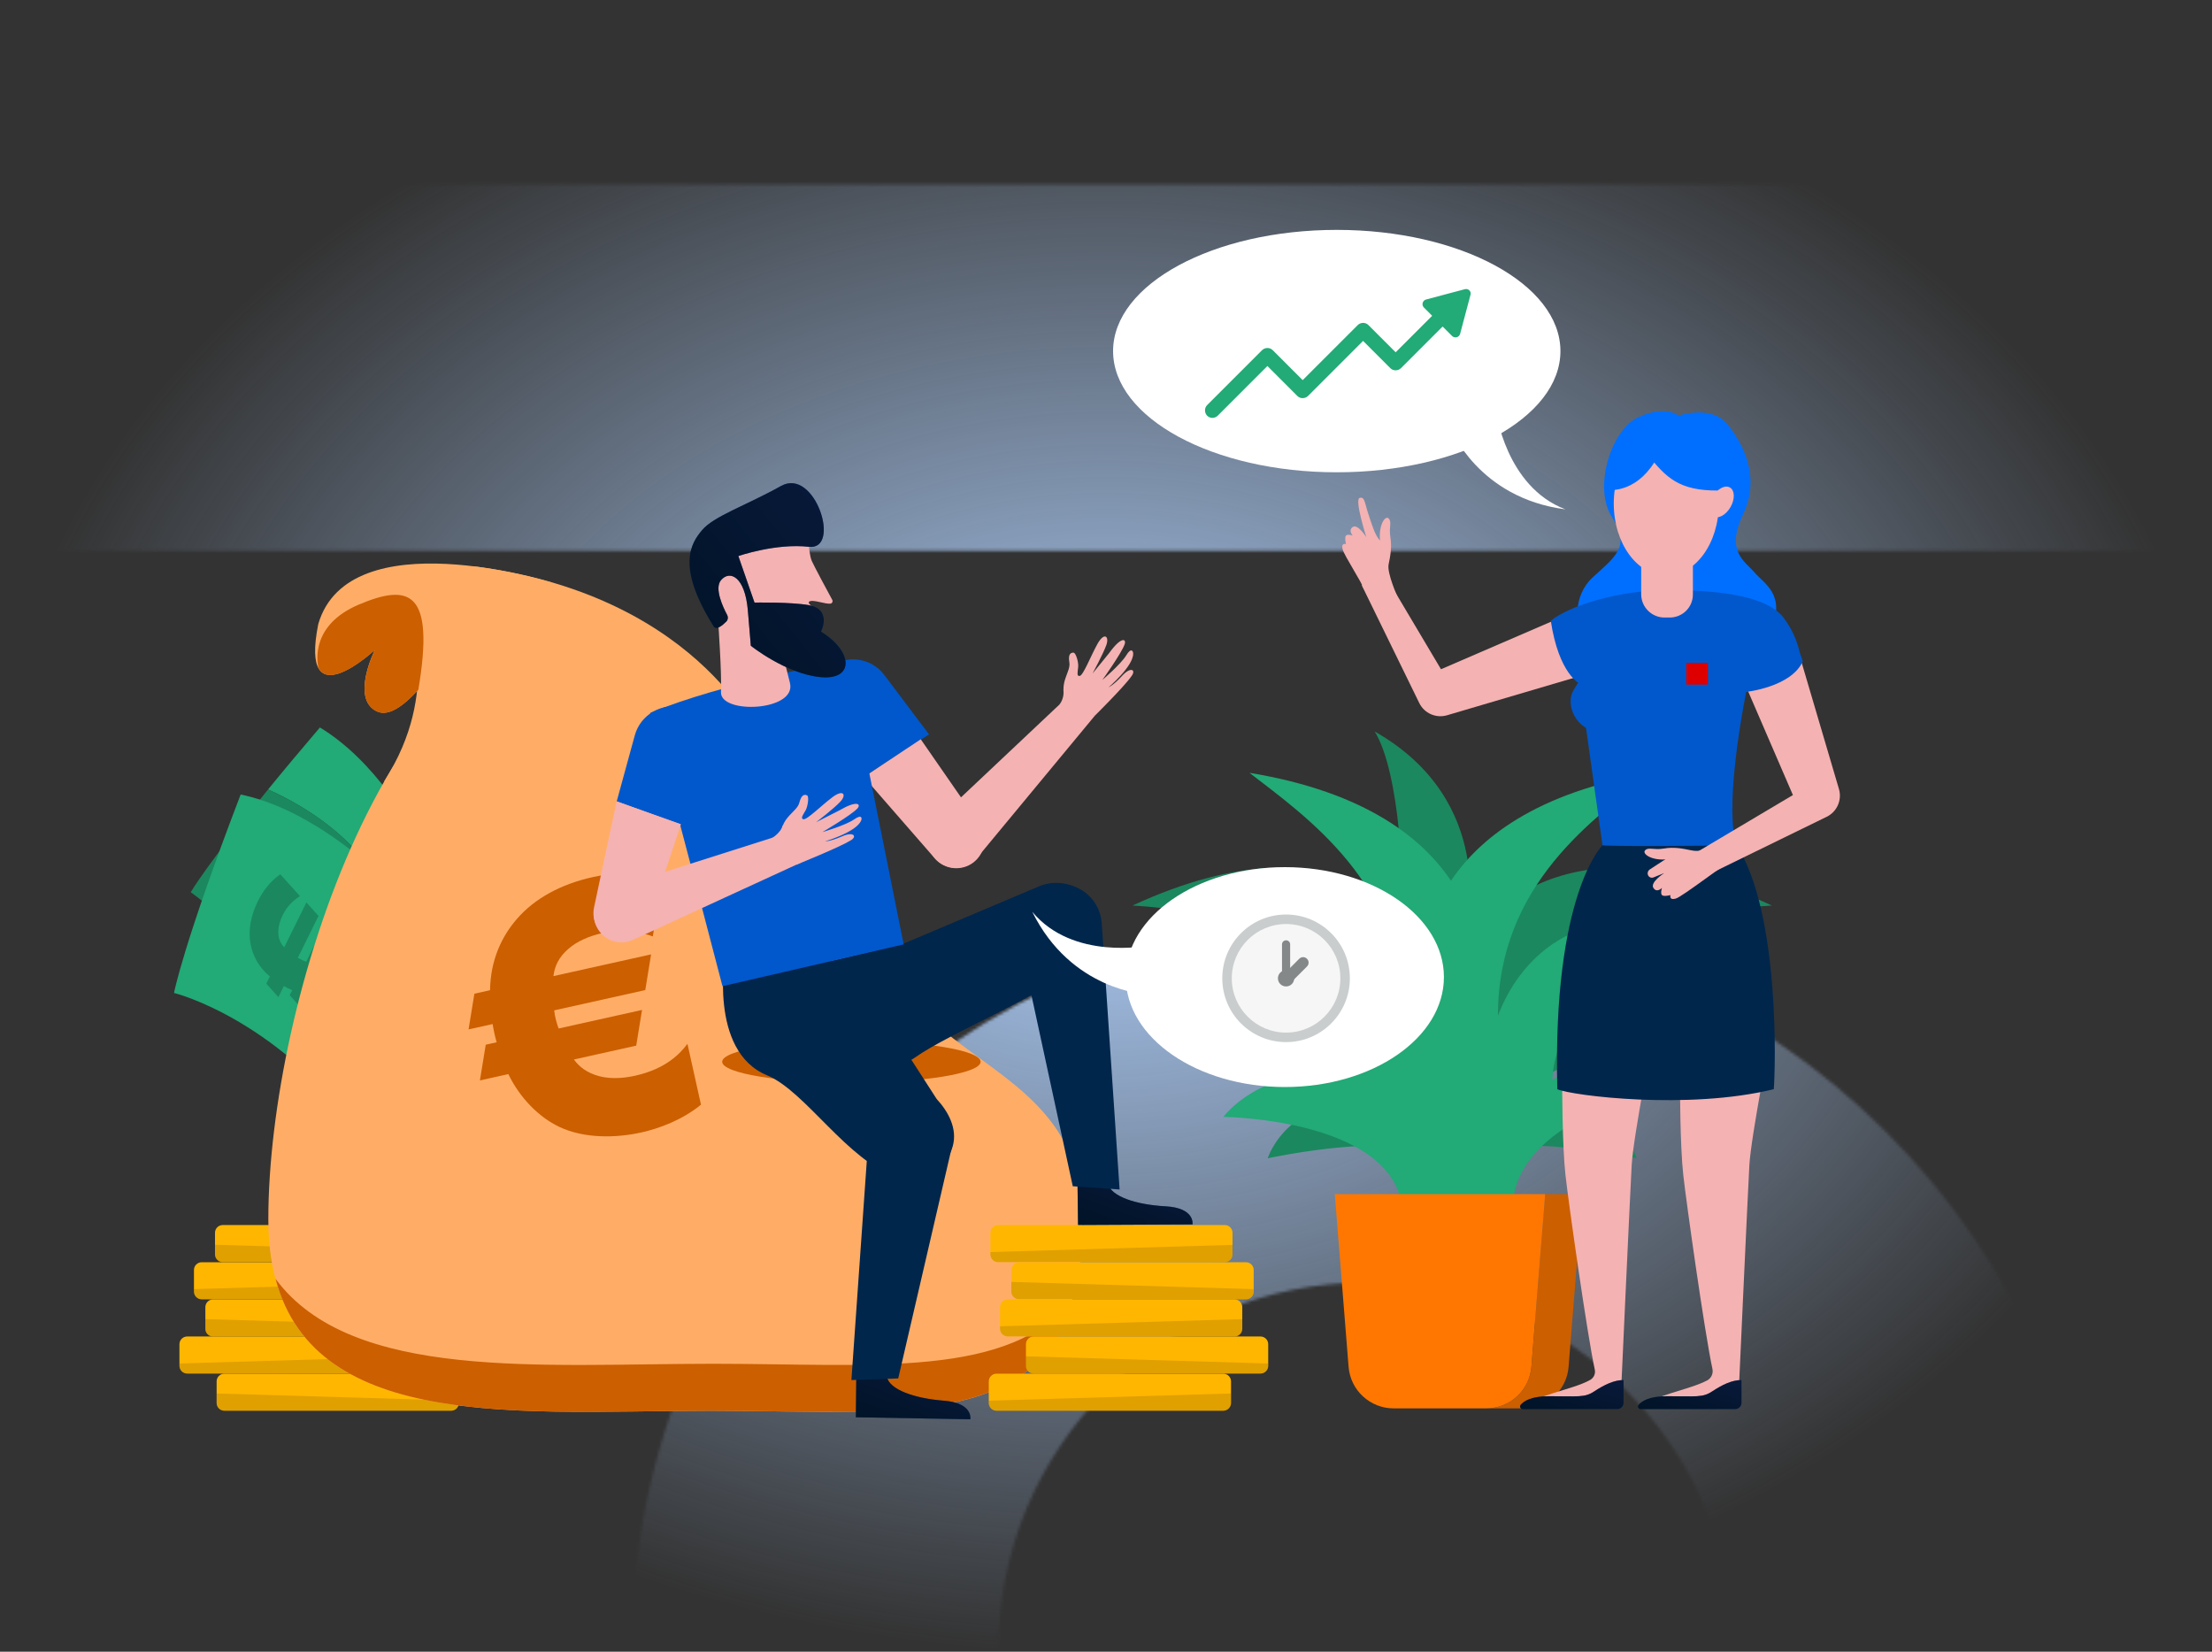 <?xml version="1.0" encoding="UTF-8"?>
<svg xmlns="http://www.w3.org/2000/svg" width="750" height="560" viewBox="0 0 750 560" fill="none">
  <rect x="0" y="0" width="750" height="560" fill="#333333" stroke="none"/>
  <g clip-path="url(#clip0_1758_127354)">
    <g clip-path="url(#clip1_1758_127354)">
      <mask id="mask0_1758_127354" style="mask-type:alpha" maskUnits="userSpaceOnUse" x="-492" y="-1022" width="1911" height="2577">
        <path fill-rule="evenodd" clip-rule="evenodd" d="M1044.08 -82.502V-551.932L808.361 -1022L573.28 -551.932V-82.502H690.454V-522.933L808.361 -757.76L926.333 -522.933V-82.502H1044.08ZM-492 186.751H1418.99V62.534H-492V186.751ZM1419 435.5C1212.79 435.5 1045.78 602.355 1045.78 808.151V1554.41C1007.92 1494.4 965.344 1435.29 921.208 1380.22L920.284 808.151C920.284 533.172 1143.57 310.104 1419 310.104V435.5ZM712.308 559.456C712.308 422.205 600.87 310.767 463.11 310.767C325.668 310.767 214.166 422.205 214.166 559.456L214.357 821.879C256.39 839.215 297.976 858.048 338.957 878.475L338.479 559.456C338.479 490.655 394.309 434.857 463.11 434.857C532.101 434.857 587.868 490.655 587.868 559.456L588.315 1028.79C631.175 1059.41 672.794 1091.76 712.723 1125.57L712.308 559.456ZM-242.515 310.767C-105.041 310.767 6.461 422.205 6.461 559.456V775.959C-34.488 762.448 -76.138 750.306 -118.552 739.567L-117.756 559.456C-117.756 490.655 -173.746 434.857 -242.515 434.857C-311.57 434.857 -367.305 490.655 -367.305 559.456L-367.114 694.125C-408.541 689.6 -449.681 686.095 -492 684.246L-491.649 559.456C-491.649 422.205 -380.179 310.767 -242.515 310.767Z" fill="#E5F0FF"></path>
      </mask>
      <g mask="url(#mask0_1758_127354)">
        <rect width="750" height="560" fill="url(#paint0_radial_1758_127354)"></rect>
      </g>
    </g>
    <path fill-rule="evenodd" clip-rule="evenodd" d="M500.274 316.656C500.274 316.656 527.608 273.134 600.759 307.009C576.253 308.523 546.364 314.273 511.033 345.633C526.749 334.637 554.947 326.849 581.159 358.122C564.23 355.405 529.26 353.328 513.987 373.999C547.655 369.145 554.936 392.712 554.936 392.712C554.936 392.712 510.131 383.093 500.082 392.669C501.406 379.317 495.258 340.578 495.258 340.578L500.274 316.65V316.656Z" fill="#1B885F"></path>
    <path fill-rule="evenodd" clip-rule="evenodd" d="M497.211 313.836C497.211 313.836 507.823 271.731 466.098 248C474.828 262.041 476.349 302.698 474.407 306.573C472.465 310.448 497.211 313.836 497.211 313.836Z" fill="#1B885F"></path>
    <path fill-rule="evenodd" clip-rule="evenodd" d="M482.663 326.422C482.663 326.422 480.721 275.097 560.294 262.023C540.886 277.031 507.896 299.789 507.896 344.338C514.69 326.422 533.611 304.151 572.908 315.284C557.384 322.547 527.299 340.463 526.33 366.129C548.161 353.536 572.421 367.096 572.421 367.096C572.421 367.096 512.797 376.415 512.797 410.306C512.797 424.171 477.215 413.208 477.215 413.208L482.663 326.417V326.422Z" fill="#22AA77"></path>
    <path fill-rule="evenodd" clip-rule="evenodd" d="M484.485 316.656C484.485 316.656 457.151 273.134 384 307.009C408.506 308.523 438.394 314.273 473.725 345.633C458.01 334.637 429.812 326.849 403.599 358.122C420.529 355.405 455.499 353.328 470.771 373.999C437.103 369.145 429.823 392.712 429.823 392.712C429.823 392.712 474.628 383.093 484.676 392.669C483.352 379.317 489.501 340.578 489.501 340.578L484.485 316.65V316.656Z" fill="#1B885F"></path>
    <path fill-rule="evenodd" clip-rule="evenodd" d="M501.28 326.422C501.28 326.422 503.222 275.097 423.649 262.023C443.057 277.031 476.047 299.789 476.047 344.338C469.253 326.422 447.608 304.747 404.969 325.302C420.493 332.566 453.483 338.572 454.451 364.232C427.308 361.767 414.782 378.672 414.782 378.672C414.782 378.672 476.238 379.317 475.593 412.891C475.324 426.757 497.396 352.569 497.396 352.569L501.28 326.422Z" fill="#22AA77"></path>
    <path fill-rule="evenodd" clip-rule="evenodd" d="M519.23 463.429L523.902 404.867H536.516L531.844 463.429C531.21 471.376 524.563 477.497 516.583 477.497H503.969C511.955 477.497 518.601 471.37 519.236 463.429H519.23Z" fill="#CC5F00"></path>
    <path fill-rule="evenodd" clip-rule="evenodd" d="M457.25 463.429L452.578 404.867H523.902L519.231 463.429C518.596 471.376 511.95 477.497 503.969 477.497H472.522C464.536 477.497 457.89 471.37 457.255 463.429H457.25Z" fill="#FF7700"></path>
    <path d="M453.241 160.129C495.125 160.129 529.079 141.73 529.079 119.034C529.079 96.338 495.125 77.939 453.241 77.939C411.356 77.939 377.402 96.338 377.402 119.034C377.402 141.73 411.356 160.129 453.241 160.129Z" fill="white"></path>
    <path d="M435.641 368.55C465.427 368.55 489.574 351.861 489.574 331.275C489.574 310.689 465.427 294 435.641 294C405.854 294 381.707 310.689 381.707 331.275C381.707 351.861 405.854 368.55 435.641 368.55Z" fill="white"></path>
    <path d="M507.219 139.281C507.219 139.281 510.486 165.006 530.78 172.691C501.19 168.871 491.895 145.31 491.895 145.31L507.219 139.281Z" fill="white"></path>
    <path d="M535.153 211.576C535.153 211.576 532.944 202.28 540.077 195.7C547.21 189.119 553.238 185.299 546.658 175.452C540.077 165.604 546.106 145.862 555.401 141.49C564.697 137.118 569.115 140.938 569.115 140.938C569.115 140.938 580.067 137.118 585.543 143.699C591.02 150.279 597.048 161.784 591.02 174.347C584.991 186.956 591.572 190.223 594.839 194.043C598.107 197.863 605.792 201.728 600.315 213.739C594.839 225.796 535.153 211.576 535.153 211.576Z" fill="#006FFF"></path>
    <path d="M526.409 210.564L488.582 226.901L469.392 194.596L461.707 198.415L481.219 238.359C482.922 241.857 486.925 243.605 490.653 242.501L536.211 229.064L526.409 210.564Z" fill="#F5B2B2"></path>
    <path d="M473.81 202.281C473.81 202.281 470.22 194.274 470.819 191.375C471.417 188.475 471.969 185.576 471.417 182.125C470.865 178.674 472.015 176.925 470.819 175.774C469.668 174.624 467.367 178.075 467.92 183.275C466.171 181.527 465.02 177.477 463.87 174.026C462.719 170.574 462.719 168.227 460.971 168.826C459.222 169.424 463.272 182.125 463.272 182.125C463.272 182.125 460.373 177.523 458.67 178.674C456.967 179.824 458.67 181.573 458.67 181.573C458.67 181.573 456.921 180.974 456.369 181.573C455.817 182.171 456.369 184.472 456.369 184.472C456.369 184.472 454.62 183.874 455.218 186.221C455.817 188.522 461.937 197.679 462.351 199.612C466.585 196.989 473.81 202.281 473.81 202.281Z" fill="#F5B2B2"></path>
    <path d="M569.62 367.671C569.62 367.671 569.62 388.471 570.725 398.319C571.737 407.523 577.996 451.977 580.619 464.126C580.941 465.644 580.251 467.255 578.87 467.991C572.888 471.258 559.128 473.375 558.668 476.643H589.316C589.316 476.643 592.584 404.9 593.136 395.052C593.688 385.204 600.821 349.033 600.821 349.033L570.679 349.585L569.62 367.671Z" fill="#F5B2B2"></path>
    <path d="M590.466 467.898V475.63C590.466 476.78 589.499 477.746 588.349 477.746H556.274C555.538 477.746 555.124 476.872 555.584 476.32C556.642 475.031 559.173 473.375 565.248 473.375C575.096 473.375 577.305 473.927 580.572 471.718C583.885 469.555 587.153 467.898 590.466 467.898Z" fill="url(#paint1_linear_1758_127354)"></path>
    <path d="M590.466 467.898V475.63C590.466 476.78 589.499 477.746 588.349 477.746H556.274C555.538 477.746 555.124 476.872 555.584 476.32C556.642 475.031 559.173 473.375 565.248 473.375C575.096 473.375 577.305 473.927 580.572 471.718C583.885 469.555 587.153 467.898 590.466 467.898Z" fill="black" fill-opacity="0.6"></path>
    <path d="M529.676 367.672C529.676 367.672 529.676 388.472 530.78 398.32C531.793 407.57 538.143 452.438 540.72 464.311C541.042 465.737 540.398 467.164 539.156 467.854C533.265 471.213 519.23 473.284 518.77 476.598H549.418C549.418 476.598 552.685 404.855 553.237 395.007C553.79 385.159 560.922 348.988 560.922 348.988L530.78 349.541L529.676 367.672Z" fill="#F5B2B2"></path>
    <path d="M550.478 467.898V475.63C550.478 476.78 549.511 477.746 548.361 477.746H516.286C515.55 477.746 515.135 476.872 515.596 476.32C516.654 475.031 519.185 473.375 525.259 473.375C535.107 473.375 537.316 473.927 540.584 471.718C543.897 469.555 547.21 467.898 550.478 467.898Z" fill="url(#paint2_linear_1758_127354)"></path>
    <path d="M550.478 467.898V475.63C550.478 476.78 549.511 477.746 548.361 477.746H516.286C515.55 477.746 515.135 476.872 515.596 476.32C516.654 475.031 519.185 473.375 525.259 473.375C535.107 473.375 537.316 473.927 540.584 471.718C543.897 469.555 547.21 467.898 550.478 467.898Z" fill="black" fill-opacity="0.6"></path>
    <path d="M543.344 286.586C543.344 286.586 526.363 303.015 528.02 369.281C532.944 371.49 572.382 376.414 601.42 369.281C601.972 362.701 603.628 309.595 588.81 286.586C560.877 286.586 543.344 286.586 543.344 286.586Z" fill="#00264C"></path>
    <path d="M543.344 286.587L535.659 231.825C535.659 231.825 528.526 228.558 525.811 210.472C531.839 205.548 548.268 200.072 565.801 200.072C583.334 200.072 599.118 202.143 604.686 209.368C610.163 216.501 610.715 224.14 610.715 224.14C610.715 224.14 602.477 233.436 592.077 234.54C589.868 245.493 584.944 275.082 588.81 286.587C547.715 287.139 543.344 286.587 543.344 286.587Z" fill="#0058CC"></path>
    <path d="M538.971 225.795C538.971 225.795 536.762 228.556 533.495 234.032C530.688 238.68 534.047 247.746 542.791 248.252C553.329 248.896 558.115 239.508 558.115 239.508L538.971 225.795Z" fill="#0058CC"></path>
    <path d="M591.57 231.732L607.907 269.559L575.602 288.749L579.421 296.434L619.365 276.922C622.863 275.219 624.611 271.216 623.507 267.488L610.069 221.93L591.57 231.732Z" fill="#F5B2B2"></path>
    <path d="M564.052 296.159C564.052 296.159 559.404 299.196 560.601 301.037C561.751 302.877 563.5 301.037 563.5 301.037C563.5 301.037 562.902 302.877 563.5 303.476C564.098 304.074 566.399 303.476 566.399 303.476C566.399 303.476 565.801 305.316 568.148 304.672C570.495 304.028 585.957 291.879 587.89 291.465C585.359 286.955 577.766 287.967 577.766 287.967C577.766 287.967 576.247 288.888 573.394 288.289C570.495 287.691 567.596 287.093 564.144 287.691C560.693 288.289 558.944 287.093 557.794 288.289C556.643 289.486 560.095 291.925 565.341 291.327L564.052 296.159Z" fill="#F5B2B2"></path>
    <path d="M592.076 234.586C592.076 234.586 607.401 232.929 611.266 224.186C608.505 215.442 603.581 214.338 603.581 214.338L587.705 222.575L587.152 231.319L592.076 234.586Z" fill="#0058CC"></path>
    <path d="M565.617 295.468L560.601 297.493C559.865 297.769 559.037 297.401 558.761 296.665C558.485 295.974 558.761 295.192 559.313 294.824L566.078 290.406L567.044 295.008L565.617 295.468Z" fill="#F5B2B2"></path>
    <path d="M496.68 98.049L490.1 99.797L483.519 101.546C482.323 101.868 481.908 103.387 482.783 104.261L485.59 107.068L473.211 119.447L463.961 110.198C462.995 109.231 461.384 109.231 460.372 110.198L441.688 128.881L431.518 118.711C430.552 117.745 428.941 117.745 427.929 118.711L409.291 137.349C408.325 138.315 408.325 139.926 409.291 140.938C409.797 141.444 410.442 141.674 411.086 141.674C411.73 141.674 412.374 141.444 412.881 140.938L429.723 124.095L439.894 134.265C440.86 135.232 442.471 135.232 443.483 134.265L462.166 115.582L471.416 124.832C472.383 125.798 473.993 125.798 475.006 124.832L489.133 110.704L492.355 113.925C493.229 114.8 494.748 114.385 495.07 113.189L496.818 106.608L498.567 100.028C498.981 98.831 497.877 97.727 496.68 98.049Z" fill="#22AA77"></path>
    <path d="M436.054 353.318C448 353.318 457.683 343.634 457.683 331.689C457.683 319.744 448 310.061 436.054 310.061C424.109 310.061 414.426 319.744 414.426 331.689C414.426 343.634 424.109 353.318 436.054 353.318Z" fill="#C9CDCD"></path>
    <path d="M436.056 350.098C446.222 350.098 454.463 341.857 454.463 331.691C454.463 321.524 446.222 313.283 436.056 313.283C425.89 313.283 417.648 321.524 417.648 331.691C417.648 341.857 425.89 350.098 436.056 350.098Z" fill="#F6F6F6"></path>
    <path d="M436.054 334.45C437.579 334.45 438.815 333.214 438.815 331.689C438.815 330.164 437.579 328.928 436.054 328.928C434.529 328.928 433.293 330.164 433.293 331.689C433.293 333.214 434.529 334.45 436.054 334.45Z" fill="#848889"></path>
    <path d="M437.437 332.15H434.676V320.185C434.676 319.403 435.274 318.805 436.056 318.805C436.839 318.805 437.437 319.403 437.437 320.185V332.15Z" fill="#848889"></path>
    <path d="M438.586 332.241L435.963 329.618L440.519 325.062C441.255 324.326 442.405 324.326 443.142 325.062C443.878 325.798 443.878 326.949 443.142 327.685L438.586 332.241Z" fill="#848889"></path>
    <path d="M564.973 195.149C574.809 195.149 582.782 184.229 582.782 170.759C582.782 157.289 574.809 146.369 564.973 146.369C555.138 146.369 547.164 157.289 547.164 170.759C547.164 184.229 555.138 195.149 564.973 195.149Z" fill="#F5B2B2"></path>
    <path d="M545.553 166.11C545.553 166.11 554.296 167.215 560.877 156.815C566.905 163.948 572.382 167.215 587.706 166.11C587.706 158.425 586.049 142.549 568.516 141.997C550.983 141.445 546.657 149.682 545.553 166.11Z" fill="#006FFF"></path>
    <path d="M586.743 171.932C588.306 169.224 588.217 166.247 586.545 165.281C584.872 164.315 582.249 165.727 580.686 168.434C579.123 171.141 579.211 174.119 580.884 175.085C582.557 176.05 585.18 174.639 586.743 171.932Z" fill="#F5B2B2"></path>
    <path d="M566.123 209.37H564.374C560.002 209.37 556.459 205.827 556.459 201.455V189.076H573.992V201.455C574.038 205.873 570.495 209.37 566.123 209.37Z" fill="#F5B2B2"></path>
    <path d="M108.47 246.643C101.659 254.65 95.815 261.599 90.891 267.673C98.898 271.262 113.348 278.994 123.196 291.465C111.829 326.117 100.831 339.738 100.831 339.738C100.831 339.738 98.162 338.45 94.572 336.747C100.508 346.779 106.123 359.204 110.172 374.252C123.84 425.194 162.173 332.053 162.173 332.053C162.173 332.053 144.64 268.547 108.47 246.643Z" fill="#22AA77"></path>
    <path d="M123.196 291.463C113.348 278.946 98.898 271.261 90.891 267.672C70.044 293.212 64.66 302.508 64.66 302.508C64.66 302.508 80.445 312.862 94.526 336.746C98.116 338.448 100.785 339.737 100.785 339.737C100.785 339.737 111.829 326.115 123.196 291.463Z" fill="#1B885F"></path>
    <path d="M59 336.654C59 336.654 95.907 345.628 125.819 389.069C155.731 432.511 160.747 331.96 160.747 331.96C160.747 331.96 122.966 277.934 81.595 269.375C61.991 320.502 59 336.654 59 336.654Z" fill="#22AA77"></path>
    <path d="M119.569 310.683L129.045 315.365C129.092 319.413 127.752 323.41 126.378 326.19C124.416 330.162 121.124 334.395 116.944 336.425C113.414 338.14 108.83 338.557 104.523 337.559L102.336 341.985L98.239 337.418L99.08 335.716C98.201 335.352 97.236 334.875 96.243 334.314L94.392 338.059L90.295 333.493L91.5 331.053C87.494 327.732 85.607 323.693 84.938 319.903C84.124 315.406 85.035 310.42 87.446 305.54C90.026 300.32 93.127 297.758 95.046 296.447L101.704 303.832C98.571 305.743 96.8 308.327 95.875 310.199C94.95 312.072 94.252 314.34 94.375 316.377C94.441 318.386 95.156 319.94 96.379 321.18L103.894 305.972L107.991 310.539L100.981 324.724C101.89 325.315 102.883 325.735 103.847 326.07L110.268 313.076L114.365 317.642L109.57 327.345C111.156 327.422 112.767 327.018 114.432 325.794C116.406 324.369 117.641 322.155 118.23 320.964C120.585 316.197 120.087 312.633 119.569 310.683Z" fill="#1B885F"></path>
    <path d="M75.519 427.907H152.416C153.889 427.907 155.04 426.71 155.04 425.284V417.967C155.04 416.494 153.843 415.344 152.416 415.344H75.519C74.047 415.344 72.897 416.54 72.897 417.967V425.284C72.897 426.71 74.047 427.907 75.519 427.907Z" fill="#FFB600"></path>
    <path opacity="0.2" d="M72.897 425.283C72.897 426.756 74.093 427.906 75.519 427.906H152.416C153.889 427.906 155.04 426.71 155.04 425.283V424.501L72.897 422.016V425.283Z" fill="#664800"></path>
    <path d="M145.282 440.516H68.385C66.912 440.516 65.762 439.32 65.762 437.893V430.576C65.762 429.104 66.958 427.953 68.385 427.953H145.282C146.754 427.953 147.905 429.15 147.905 430.576V437.893C147.905 439.32 146.754 440.516 145.282 440.516Z" fill="#FFB600"></path>
    <path opacity="0.2" d="M147.905 437.846C147.905 439.319 146.708 440.469 145.282 440.469H68.385C66.912 440.469 65.762 439.273 65.762 437.846V437.064L147.905 434.625V437.846Z" fill="#664800"></path>
    <path d="M140.36 465.69H63.463C61.99 465.69 60.84 464.494 60.84 463.067V455.75C60.84 454.277 62.036 453.127 63.463 453.127H140.36C141.832 453.127 142.983 454.323 142.983 455.75V463.067C142.983 464.54 141.832 465.69 140.36 465.69Z" fill="#FFB600"></path>
    <path opacity="0.2" d="M142.983 463.067C142.983 464.54 141.786 465.69 140.36 465.69H63.463C61.99 465.69 60.84 464.494 60.84 463.067V462.285L142.983 459.846V463.067Z" fill="#664800"></path>
    <path d="M76.072 478.299H152.969C154.442 478.299 155.592 477.103 155.592 475.676V468.359C155.592 466.887 154.396 465.736 152.969 465.736H76.072C74.6 465.736 73.449 466.933 73.449 468.359V475.676C73.449 477.103 74.6 478.299 76.072 478.299Z" fill="#FFB600"></path>
    <path opacity="0.2" d="M73.449 475.674C73.449 477.147 74.646 478.297 76.072 478.297H152.969C154.442 478.297 155.592 477.101 155.592 475.674V474.892L73.449 472.453V475.674Z" fill="#664800"></path>
    <path d="M72.251 453.126H149.148C150.621 453.126 151.771 451.929 151.771 450.502V443.186C151.771 441.713 150.575 440.562 149.148 440.562H72.251C70.779 440.562 69.628 441.759 69.628 443.186V450.502C69.582 451.929 70.779 453.126 72.251 453.126Z" fill="#FFB600"></path>
    <path opacity="0.2" d="M69.582 450.458C69.582 451.93 70.778 453.081 72.205 453.081H149.102C150.575 453.081 151.725 451.884 151.725 450.458V449.675L69.582 447.236V450.458Z" fill="#664800"></path>
    <path d="M187.021 197.494C187.021 197.494 118.315 176.004 107.915 211.576C101.335 244.433 127.105 220.32 127.105 220.32C127.105 220.32 118.868 236.748 127.657 241.12C136.401 245.492 150.114 222.483 156.695 215.396C163.276 208.309 176.897 196.528 187.021 197.494Z" fill="#FFAD66"></path>
    <path d="M367 413.411C367.828 487.685 310.581 478.297 241.047 478.297C171.513 478.297 90.981 487.639 90.981 413.411C90.981 339.183 133.133 209.365 202.667 209.365C246.063 209.365 267.922 273.285 301.791 329.289C322.27 363.113 366.447 365.46 367 413.411Z" fill="#FFAD66"></path>
    <path d="M241.83 462.376C184.03 462.376 119.144 468.45 93.42 433.568C107.271 485.845 178.554 478.298 241.047 478.298C300.917 478.298 351.63 485.201 364.101 439.873C342.886 467.668 295.855 462.376 241.83 462.376Z" fill="#CC5F00"></path>
    <path d="M258.535 252.67C258.535 252.67 238.839 202.832 162.586 192.247C156.236 191.373 149.747 193.72 145.882 198.874C135.942 212.219 150.529 232.974 130.281 264.911C180.856 305.039 258.535 252.67 258.535 252.67Z" fill="#FFAD66"></path>
    <path d="M121.629 204.993C105.752 211.758 107.363 223.677 107.961 226.484C112.195 234.307 127.105 220.363 127.105 220.363C127.105 220.363 118.868 236.792 127.657 241.164C131.707 243.188 136.861 239.323 141.831 233.893C147.537 200.299 138.794 197.722 121.629 204.993Z" fill="#CC5F00"></path>
    <path d="M233.082 353.895L237.673 374.526C231.429 379.675 223.523 382.602 217.469 383.949C208.822 385.873 198.101 386.054 189.698 382.089C182.6 378.742 176.202 372.127 172.356 364.167L162.72 366.311L164.693 354.203L168.399 353.378C167.863 351.552 167.396 349.452 167.025 347.201L158.871 349.015L160.845 336.907L166.157 335.725C166.305 325.32 170.229 317.316 175.292 311.521C181.275 304.615 190.183 299.78 200.807 297.416C212.173 294.887 220.053 296.505 224.501 297.849L221.349 317.48C214.444 314.997 208.198 315.479 204.121 316.387C200.044 317.294 195.638 319.052 192.619 321.798C189.572 324.421 188.049 327.483 187.652 330.942L220.76 323.575L218.787 335.683L187.903 342.555C188.123 344.71 188.714 346.783 189.401 348.705L217.691 342.41L215.718 354.518L194.593 359.218C196.46 361.785 199.11 363.788 203.105 364.844C207.8 366.133 212.797 365.281 215.391 364.703C225.768 362.394 230.695 357.149 233.082 353.895Z" fill="#CC5F00"></path>
    <path d="M415.275 427.911H338.424C336.951 427.911 335.801 426.714 335.801 425.288V417.971C335.801 416.498 336.997 415.348 338.424 415.348H415.275C416.747 415.348 417.898 416.544 417.898 417.971V425.288C417.944 426.714 416.747 427.911 415.275 427.911Z" fill="#FFB600"></path>
    <path opacity="0.2" d="M417.944 425.286C417.944 426.758 416.747 427.909 415.321 427.909H338.424C336.951 427.909 335.801 426.712 335.801 425.286V424.503L417.944 422.064V425.286Z" fill="#664800"></path>
    <path d="M345.556 440.516H422.453C423.926 440.516 425.076 439.32 425.076 437.893V430.576C425.076 429.104 423.879 427.953 422.453 427.953H345.556C344.083 427.953 342.933 429.15 342.933 430.576V437.893C342.887 439.32 344.083 440.516 345.556 440.516Z" fill="#FFB600"></path>
    <path opacity="0.2" d="M342.887 437.848C342.887 439.321 344.083 440.471 345.51 440.471H422.407C423.879 440.471 425.03 439.275 425.03 437.848V437.066L342.887 434.627V437.848Z" fill="#664800"></path>
    <path d="M350.48 465.69H427.377C428.849 465.69 430 464.494 430 463.067V455.75C430 454.277 428.803 453.127 427.377 453.127H350.48C349.007 453.127 347.857 454.323 347.857 455.75V463.067C347.811 464.54 349.007 465.69 350.48 465.69Z" fill="#FFB600"></path>
    <path opacity="0.2" d="M347.811 463.067C347.811 464.54 349.007 465.69 350.434 465.69H427.331C428.803 465.69 429.954 464.494 429.954 463.067V462.285L347.811 459.846V463.067Z" fill="#664800"></path>
    <path d="M414.77 478.299H337.873C336.4 478.299 335.25 477.103 335.25 475.676V468.359C335.25 466.887 336.446 465.736 337.873 465.736H414.77C416.243 465.736 417.393 466.933 417.393 468.359V475.676C417.393 477.103 416.197 478.299 414.77 478.299Z" fill="#FFB600"></path>
    <path opacity="0.2" d="M417.393 475.676C417.393 477.149 416.197 478.299 414.77 478.299H337.873C336.4 478.299 335.25 477.103 335.25 475.676V474.894L417.393 472.455V475.676Z" fill="#664800"></path>
    <path d="M418.586 453.126H341.689C340.217 453.126 339.066 451.929 339.066 450.502V443.186C339.066 441.713 340.263 440.562 341.689 440.562H418.586C420.059 440.562 421.209 441.759 421.209 443.186V450.502C421.209 451.929 420.013 453.126 418.586 453.126Z" fill="#FFB600"></path>
    <path opacity="0.2" d="M421.209 450.456C421.209 451.928 420.013 453.079 418.586 453.079H341.689C340.217 453.079 339.066 451.882 339.066 450.456V449.673L421.209 447.234V450.456Z" fill="#664800"></path>
    <path d="M288.677 367.119C312.872 367.119 332.486 363.926 332.486 359.986C332.486 356.047 312.872 352.854 288.677 352.854C264.481 352.854 244.867 356.047 244.867 359.986C244.867 363.926 264.481 367.119 288.677 367.119Z" fill="#CC5F00"></path>
    <path d="M365.344 401.449L365.528 415.3L404.321 415.116C404.321 415.116 405.288 409.548 395.21 408.996C385.132 408.443 376.618 405.636 375.698 401.311C372.293 401.357 365.344 401.449 365.344 401.449Z" fill="url(#paint3_linear_1758_127354)"></path>
    <path d="M365.344 401.449L365.528 415.3L404.321 415.116C404.321 415.116 405.288 409.548 395.21 408.996C385.132 408.443 376.618 405.636 375.698 401.311C372.293 401.357 365.344 401.449 365.344 401.449Z" fill="black" fill-opacity="0.6"></path>
    <path d="M290.333 466.658L290.195 480.51L328.989 481.2C328.989 481.2 330.093 475.678 320.015 474.896C309.937 474.113 301.516 471.122 300.688 466.75C297.236 466.704 290.333 466.658 290.333 466.658Z" fill="url(#paint4_linear_1758_127354)"></path>
    <path d="M290.333 466.658L290.195 480.51L328.989 481.2C328.989 481.2 330.093 475.678 320.015 474.896C309.937 474.113 301.516 471.122 300.688 466.75C297.236 466.704 290.333 466.658 290.333 466.658Z" fill="black" fill-opacity="0.6"></path>
    <path d="M261.848 330.443C261.848 330.443 292.726 371.032 310.351 358.469C321.856 350.277 354.529 337.024 367.828 325.888C374.409 320.365 375.053 310.471 369.209 304.167C365.021 299.657 358.533 298.138 352.78 300.301L306.21 319.997L261.848 330.443Z" fill="#00264C"></path>
    <path d="M363.734 402.186L379.61 403.291L373.536 312.818C372.845 304.305 364.884 298.276 356.509 299.933C348.64 301.498 343.577 309.229 345.326 317.098L363.734 402.186Z" fill="#00264C"></path>
    <path d="M245.927 323.08C245.927 323.08 240.037 356.351 260.101 364.589C273.124 369.973 287.344 393.626 303.911 398.965C312.102 401.588 320.799 396.848 323.054 388.564C324.665 382.628 321.536 376.876 317.578 372.596L287.62 326.117L245.927 323.08Z" fill="#00264C"></path>
    <path d="M288.676 467.9L304.552 467.347L322.821 388.564C324.57 380.188 318.634 372.181 310.12 371.399C302.113 370.662 295.072 376.691 294.52 384.698L288.676 467.9Z" fill="#00264C"></path>
    <path d="M292.911 263.348L278.691 245.032C274.181 239.234 275.24 230.905 280.992 226.395C286.882 221.793 295.396 222.897 299.86 228.88L315 248.99L292.911 263.348Z" fill="#0058CC"></path>
    <path d="M292.91 263.44L317.024 291.097C320.383 294.916 326.136 295.469 330.139 292.339C334.097 289.21 334.971 283.55 332.118 279.408L312.192 250.646L292.91 263.44Z" fill="#F5B2B2"></path>
    <path d="M331.243 290.913L371.187 242.686L363.272 235.047L317.575 278.12C313.756 281.756 313.71 287.83 317.437 291.512C321.349 295.377 327.699 295.101 331.243 290.913Z" fill="#F5B2B2"></path>
    <path d="M371.188 242.686C371.188 242.686 381.313 232.654 383.567 229.341C385.316 227.132 383.475 225.843 380.484 229.111C377.493 232.378 375.882 233.022 375.882 233.022C375.882 233.022 384.212 225.935 384.212 221.656C384.258 220.873 383.613 219.263 381.819 222.254C380.024 225.199 373.765 230.537 373.765 230.537C373.765 230.537 380.346 221.38 381.359 218.342C381.911 216.456 380.024 215.903 376.066 221.426L370.452 228.328C370.452 228.328 374.088 221.61 375.146 218.618C376.158 215.581 374.318 214.293 372.063 218.388C369.808 222.484 367.323 228.881 366.126 229.157C364.93 229.433 365.436 227.638 365.574 226.073C365.712 224.509 364.792 221.334 364.01 221.288C363.227 221.242 362.031 221.518 362.583 224.647C363.089 227.776 359.086 231.274 361.202 236.934C364.7 241.029 371.188 242.686 371.188 242.686Z" fill="#F5B2B2"></path>
    <path d="M244.96 334.355L306.394 320.181L287.066 223.818C287.066 223.818 244.867 231.503 220.432 241.72C227.887 268.64 244.96 334.355 244.96 334.355Z" fill="#0058CC"></path>
    <path d="M209.111 271.675L215.232 249.31C217.165 242.269 224.436 238.081 231.522 239.922C238.747 241.855 242.981 249.31 240.91 256.489L233.915 280.648L209.111 271.675Z" fill="#0058CC"></path>
    <path d="M209.064 271.721L201.425 307.615C200.367 312.585 203.404 317.509 208.282 318.844C213.16 320.132 218.222 317.417 219.833 312.631L230.877 279.452L209.064 271.721Z" fill="#F5B2B2"></path>
    <path d="M214.587 318.661L271.512 292.476L267.693 282.168L207.822 301.22C202.806 302.876 200.137 308.306 201.886 313.23C203.727 318.431 209.571 320.916 214.587 318.661Z" fill="#F5B2B2"></path>
    <path d="M359.27 238.821C359.27 238.821 360.972 236.75 360.558 233.805C362.353 235.737 363.733 237.854 363.733 237.854L359.27 238.821Z" fill="#F5B2B2"></path>
    <path d="M270.039 293.169C270.039 293.169 284.903 287.14 288.262 285.023C290.747 283.735 289.597 281.756 285.547 283.551C281.498 285.299 279.749 285.253 279.749 285.253C279.749 285.253 290.241 282.17 291.944 278.259C292.312 277.568 292.358 275.866 289.551 277.844C286.698 279.823 278.829 282.124 278.829 282.124C278.829 282.124 288.585 276.418 290.747 274.071C292.036 272.552 290.517 271.31 284.673 274.715L276.712 278.765C276.712 278.765 282.786 274.117 284.949 271.77C287.112 269.423 285.961 267.49 282.234 270.297C278.506 273.104 273.629 277.982 272.432 277.752C271.236 277.522 272.432 276.05 273.168 274.715C273.905 273.335 274.365 270.067 273.675 269.699C272.984 269.331 271.788 269.101 271.005 272.184C270.223 275.267 265.115 276.832 264.793 282.86C266.312 288.061 270.039 293.169 270.039 293.169Z" fill="#F5B2B2"></path>
    <path d="M261.297 284.425C261.297 284.425 264.656 282.63 265.439 279.777C266.313 282.262 266.727 284.747 266.727 284.747L261.297 284.425Z" fill="#F5B2B2"></path>
    <path d="M389.254 320.599C389.254 320.599 363.852 325.799 350 309.141C363.207 335.877 388.471 337.074 388.471 337.074L389.254 320.599Z" fill="white"></path>
    <path d="M282.187 203.385C280.852 200.992 275.882 191.65 275.238 190.177C274.548 188.567 274.272 185.299 274.18 184.241C253.747 177.016 248.639 185.529 247.489 191.696L238.699 193.307L243.485 210.471C243.485 210.471 244.774 228.557 244.452 234.585C244.037 242.316 270.314 241.166 267.829 231.502C264.93 220.227 265.206 220.181 265.206 220.181L261.755 209.551L277.217 206.514C277.217 206.514 273.811 205.179 274.272 204.029C275.514 203.016 279.886 204.995 281.681 204.627C282.187 204.535 282.463 203.891 282.187 203.385Z" fill="#F5B2B2"></path>
    <path d="M250.343 188.521C250.343 188.521 263.137 184.103 274.273 185.392C285.364 186.634 276.344 158.287 264.793 164.775C253.243 171.264 242.014 174.991 238.056 179.731C234.237 184.241 229.221 192.018 241.968 212.358C242.842 213.785 244.913 212.082 246.202 210.794C246.846 210.196 246.938 209.229 246.524 208.447C245.097 205.778 242.152 199.473 244.453 196.712C247.444 193.169 252.598 195.47 253.565 206.928C254.531 218.387 254.577 218.939 254.577 218.939C254.577 218.939 266.358 228.373 278.047 229.569C289.689 230.766 289.413 220.918 278.369 214.153C279.749 211.3 280.44 206.284 274.319 205.18C268.199 204.075 255.82 204.305 255.82 204.305L250.343 188.521Z" fill="url(#paint5_linear_1758_127354)"></path>
    <path d="M250.343 188.521C250.343 188.521 263.137 184.103 274.273 185.392C285.364 186.634 276.344 158.287 264.793 164.775C253.243 171.264 242.014 174.991 238.056 179.731C234.237 184.241 229.221 192.018 241.968 212.358C242.842 213.785 244.913 212.082 246.202 210.794C246.846 210.196 246.938 209.229 246.524 208.447C245.097 205.778 242.152 199.473 244.453 196.712C247.444 193.169 252.598 195.47 253.565 206.928C254.531 218.387 254.577 218.939 254.577 218.939C254.577 218.939 266.358 228.373 278.047 229.569C289.689 230.766 289.413 220.918 278.369 214.153C279.749 211.3 280.44 206.284 274.319 205.18C268.199 204.075 255.82 204.305 255.82 204.305L250.343 188.521Z" fill="black" fill-opacity="0.6"></path>
    <path d="M579.099 224.738H571.736V232.101H579.099V224.738Z" fill="#DE0000"></path>
  </g>
  <defs>
    <radialGradient id="paint0_radial_1758_127354" cx="0" cy="0" r="1" gradientUnits="userSpaceOnUse" gradientTransform="translate(375 280) rotate(-90) scale(280 375)">
      <stop stop-color="#B2D3FF"></stop>
      <stop offset="1" stop-color="#B2D3FF" stop-opacity="0"></stop>
    </radialGradient>
    <linearGradient id="paint1_linear_1758_127354" x1="573.093" y1="482.532" x2="578.171" y2="464.446" gradientUnits="userSpaceOnUse">
      <stop stop-color="#003060"></stop>
      <stop offset="1" stop-color="#154093"></stop>
    </linearGradient>
    <linearGradient id="paint2_linear_1758_127354" x1="533.105" y1="482.532" x2="538.182" y2="464.446" gradientUnits="userSpaceOnUse">
      <stop stop-color="#003060"></stop>
      <stop offset="1" stop-color="#154093"></stop>
    </linearGradient>
    <linearGradient id="paint3_linear_1758_127354" x1="385.028" y1="422.098" x2="393.836" y2="397.541" gradientUnits="userSpaceOnUse">
      <stop stop-color="#003060"></stop>
      <stop offset="1" stop-color="#154093"></stop>
    </linearGradient>
    <linearGradient id="paint4_linear_1758_127354" x1="309.792" y1="488.266" x2="319.255" y2="462.999" gradientUnits="userSpaceOnUse">
      <stop stop-color="#003060"></stop>
      <stop offset="1" stop-color="#154093"></stop>
    </linearGradient>
    <linearGradient id="paint5_linear_1758_127354" x1="260.502" y1="261.672" x2="324.215" y2="210.476" gradientUnits="userSpaceOnUse">
      <stop stop-color="#003060"></stop>
      <stop offset="1" stop-color="#154093"></stop>
    </linearGradient>
    <clipPath id="clip0_1758_127354">
      <rect width="750" height="560" fill="white"></rect>
    </clipPath>
    <clipPath id="clip1_1758_127354">
      <rect width="750" height="560" fill="white"></rect>
    </clipPath>
  </defs>
</svg>
